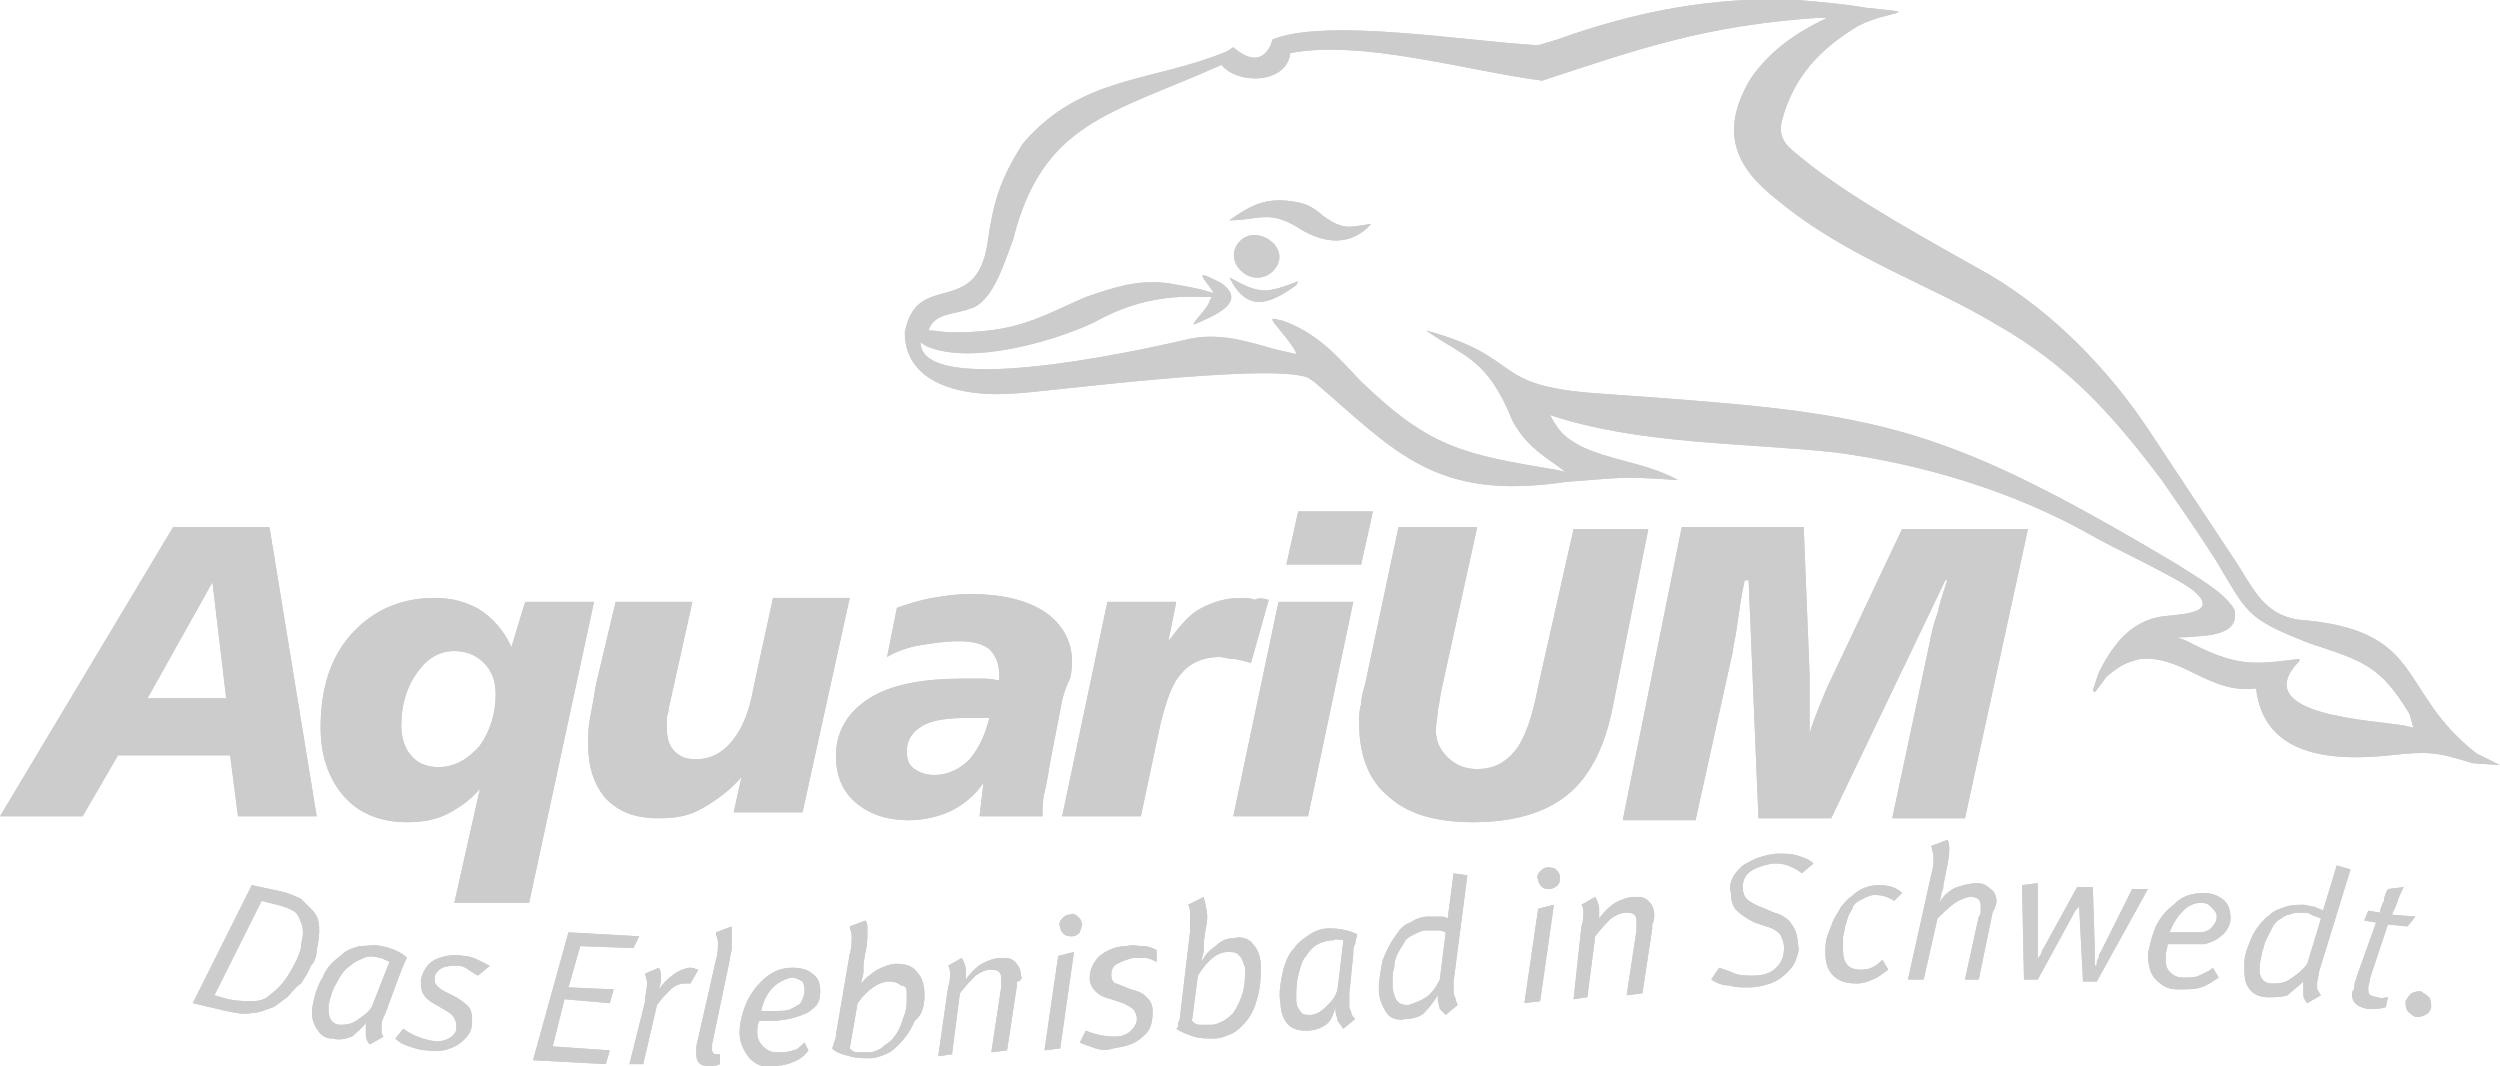 <?xml version="1.0" encoding="utf-8"?>
<!-- Generator: Adobe Illustrator 26.0.1, SVG Export Plug-In . SVG Version: 6.00 Build 0)  -->
<svg version="1.1" id="Ebene_1" xmlns="http://www.w3.org/2000/svg" xmlns:xlink="http://www.w3.org/1999/xlink" x="0px" y="0px"
	 viewBox="0 0 127.1 54.2" style="enable-background:new 0 0 127.1 54.2;" xml:space="preserve">
<style type="text/css">
	.st0{clip-path:url(#SVGID_00000132056312159238559550000001780536082052134843_);fill:#CCCCCC;}
	.st1{clip-path:url(#SVGID_00000096757043663849697910000001006738992115660188_);fill:#CCCCCC;}
</style>
<g>
	<defs>
		<rect id="SVGID_1_" width="127.1" height="54.2"/>
	</defs>
	<clipPath id="SVGID_00000106143841636434332910000009194609479045634718_">
		<use xlink:href="#SVGID_1_"  style="overflow:visible;"/>
	</clipPath>
	<path style="clip-path:url(#SVGID_00000106143841636434332910000009194609479045634718_);fill:#CCCCCC;" d="M67.3,11l0.3,0.2
		c0.8,0.5,1.2,0.3,2,0.2l0.1,0c-1,1.1-2.3,1-3.5,0.3c-1.7-1.1-2.1-0.5-3.7-0.5c1-0.7,1.7-1.1,2.9-1C66.3,10.3,66.6,10.4,67.3,11"/>
	<path style="clip-path:url(#SVGID_00000106143841636434332910000009194609479045634718_);fill:#CCCCCC;" d="M62.5,14.1
		c1.6,0.9,1.9,0.8,3.5,0.2l-0.1,0.2C64.5,15.5,63.4,15.9,62.5,14.1"/>
	<path style="clip-path:url(#SVGID_00000106143841636434332910000009194609479045634718_);fill:#CCCCCC;" d="M64.7,13.8
		c-1.1,1-2.7-0.6-1.6-1.6C64,11.4,65.8,12.7,64.7,13.8"/>
	<path style="clip-path:url(#SVGID_00000106143841636434332910000009194609479045634718_);fill:#CCCCCC;" d="M10.8,29.6l-3.3,5.9h4
		L10.8,29.6z M8.8,26.8h4.9l2.4,14.7h-4l-0.4-3.1H6l-1.8,3.1H0L8.8,26.8z M25.2,35.3c0-0.7-0.2-1.2-0.6-1.6
		c-0.4-0.4-0.9-0.6-1.5-0.6c-0.8,0-1.4,0.4-1.9,1.1c-0.5,0.7-0.8,1.6-0.8,2.7c0,0.6,0.2,1.2,0.5,1.5c0.3,0.4,0.8,0.6,1.4,0.6
		c0.8,0,1.5-0.4,2.1-1.1C24.9,37.2,25.2,36.3,25.2,35.3 M26.7,30.6h3.5l-3.3,15.3h-3.8l1.3-5.8c-0.5,0.6-1.1,1-1.7,1.3
		c-0.6,0.3-1.3,0.4-2,0.4c-1.3,0-2.4-0.4-3.2-1.3c-0.8-0.9-1.2-2.1-1.2-3.5c0-2,0.5-3.6,1.6-4.8c1.1-1.2,2.5-1.8,4.2-1.8
		c0.9,0,1.6,0.2,2.3,0.6c0.6,0.4,1.2,1,1.6,1.9L26.7,30.6z M31.3,30.6h3.9L34,36c0,0.2-0.1,0.4-0.1,0.5c0,0.2,0,0.4,0,0.5
		c0,0.5,0.1,0.9,0.4,1.2c0.3,0.3,0.6,0.4,1.1,0.4c0.7,0,1.3-0.3,1.8-0.9c0.5-0.6,0.9-1.5,1.1-2.7l1-4.6h3.9l-2.4,10.9h-3.5l0.4-1.8
		c-0.6,0.7-1.3,1.2-2,1.6c-0.7,0.4-1.4,0.5-2.2,0.5c-1.2,0-2-0.3-2.7-1c-0.6-0.7-0.9-1.6-0.9-2.8c0-0.4,0-0.8,0.1-1.3
		c0.1-0.5,0.2-1.1,0.3-1.7L31.3,30.6z M50.3,36.5c-0.1,0-0.3,0-0.4,0c-0.2,0-0.4,0-0.7,0c-1,0-1.8,0.1-2.3,0.4
		c-0.5,0.3-0.8,0.7-0.8,1.3c0,0.4,0.1,0.7,0.4,0.9c0.3,0.2,0.6,0.3,1,0.3c0.7,0,1.3-0.3,1.8-0.8C49.8,38,50.1,37.3,50.3,36.5
		 M54,35.6l-0.6,3.1c-0.1,0.6-0.2,1.2-0.3,1.6c-0.1,0.4-0.1,0.8-0.1,1.2h-3.2l0.2-1.7c-0.4,0.6-1,1.1-1.6,1.4s-1.4,0.5-2.2,0.5
		c-1.1,0-2-0.3-2.7-0.9c-0.7-0.6-1-1.4-1-2.4c0-1.2,0.6-2.2,1.7-2.9c1.1-0.7,2.7-1,4.8-1c0.2,0,0.5,0,0.8,0c0.3,0,0.6,0,1,0.1
		c0,0,0-0.1,0-0.1c0-0.1,0-0.1,0-0.2c0-0.6-0.2-1-0.5-1.3c-0.4-0.3-0.9-0.4-1.6-0.4c-0.6,0-1.3,0.1-1.9,0.2
		c-0.6,0.1-1.2,0.3-1.7,0.6l0.5-2.5c0.6-0.2,1.2-0.4,1.8-0.5c0.6-0.1,1.2-0.2,1.9-0.2c1.6,0,2.9,0.3,3.8,0.9
		c0.9,0.6,1.4,1.5,1.4,2.5c0,0.2,0,0.5-0.1,0.9C54.2,34.9,54.1,35.2,54,35.6 M64.5,30.5l-0.9,3.2c-0.4-0.1-0.7-0.2-0.9-0.2
		c-0.3,0-0.5-0.1-0.7-0.1c-0.8,0-1.5,0.3-1.9,0.8c-0.5,0.5-0.8,1.4-1.1,2.6l-1,4.7H54l2.3-10.9h3.5l-0.4,2c0.6-0.8,1.1-1.4,1.7-1.7
		c0.6-0.3,1.2-0.5,2-0.5c0.2,0,0.5,0,0.7,0.1C63.9,30.4,64.2,30.4,64.5,30.5 M65,30.6h3.8l-2.3,10.9h-3.8L65,30.6z M66,26h3.8
		l-0.6,2.7h-3.8L66,26z M71.1,26.8h4L73.3,35c-0.1,0.4-0.1,0.7-0.2,1.1c0,0.3-0.1,0.7-0.1,1c0,0.6,0.2,1,0.6,1.4
		c0.4,0.4,0.9,0.6,1.5,0.6c0.8,0,1.4-0.3,1.9-0.9c0.5-0.6,0.9-1.7,1.2-3.3l1.8-8h3.8L82,35.9c-0.4,2.1-1.2,3.6-2.3,4.5
		c-1.1,0.9-2.7,1.4-4.8,1.4c-1.9,0-3.3-0.4-4.3-1.3c-1-0.8-1.5-2.1-1.5-3.7c0-0.4,0-0.7,0.1-1c0-0.3,0.1-0.7,0.2-1L71.1,26.8z
		 M85.5,26.8h6.2l0.3,7.5c0,0.2,0,0.3,0,0.5c0,0.2,0,0.4,0,0.7c0,0.2,0,0.5,0,0.8c0,0.3,0,0.6,0,1c0.1-0.4,0.3-0.9,0.5-1.4
		c0.2-0.5,0.4-1,0.7-1.6l3.5-7.4h6.4l-3.2,14.7h-3.7l1.9-8.9c0.1-0.5,0.2-1,0.4-1.5c0.1-0.5,0.3-1.1,0.5-1.7h-0.1l-5.8,12.1h-3.7
		l-0.5-12.1h-0.2c-0.2,0.9-0.3,1.7-0.4,2.4s-0.2,1-0.2,1.2l-1.9,8.6h-3.7L85.5,26.8z"/>
	<path style="clip-path:url(#SVGID_00000106143841636434332910000009194609479045634718_);fill:#CCCCCC;" d="M122.7,37l-0.4-0.1
		c-1.6-0.3-8.1-0.5-5.4-3.3l0-0.1l0,0l0,0c-2.4,0.3-3.2,0.4-5.7-0.9l-0.5-0.2l0.4,0c0.9-0.1,2.8,0,2.5-1.4c-0.5-0.9-2-1.7-2.9-2.3
		C98.1,21.2,95.3,21,81.2,20c-5.6-0.4-3.6-1.8-8.7-3.2l0,0c2,1.4,3.1,1.4,4.4,4.6c0.6,1.1,1.3,1.6,2.3,2.3l0.4,0.3l-0.4-0.1
		c-4.8-0.8-6.5-1.1-10.1-4.6c-1.2-1.3-2.2-2.4-3.9-3l-0.5-0.1l0,0.1c0.1,0.2,1.2,1.4,1.2,1.7L65,17.8c-1.2-0.3-2.7-0.9-4.4-0.6
		c-6,1.4-13.8,2.6-13.8,0.2l0.3,0.2c2.3,1,6.6-0.3,8.5-1.2c1.8-1,3.5-1.4,5.5-1.3l0.5,0l-0.1,0.2c-0.1,0.4-0.9,1.1-0.8,1.2
		c0.9-0.4,2.8-1.1,1.4-2.1c-1.7-0.9-0.7-0.1-0.4,0.5L61,14.7c-0.5-0.1-1-0.2-1.6-0.3c-1.6-0.2-2.7,0.2-4.2,0.7
		c-2.5,1.1-3.5,1.8-6.8,1.8c-0.4,0-0.8-0.1-1.2-0.1c0.3-0.9,1.3-0.8,2.1-1.1c1.2-0.3,1.8-2.5,2.2-3.5c1.5-6,5-6.4,10.6-8.9
		c0.8,1,3.3,1,3.5-0.6c3.6-0.7,9,0.9,12.8,1.4c4.9-1.6,8.2-2.8,14.1-3.2l0.4,0l-0.4,0.2C91.1,1.8,89.9,2.7,89,4
		c-1.6,2.7-0.8,4.5,1.4,6.2c3.5,2.9,7.8,4.3,11.1,6.3c3.7,2.1,5.9,4.6,8.4,7.9c0.9,1.3,1.8,2.6,2.7,4c1.7,2.8,1.5,3,4.8,4.3
		c2.7,0.9,3.6,1.1,5.1,3.6L122.7,37z M127.1,38.9l-1.2-0.6c-4.1-3.2-2.5-6.3-9.1-6.8c-1.7-0.3-2.2-1.5-3.1-2.9l-4.5-6.8
		c-2-3-4.8-5.9-8-7.8c-3-1.7-6.9-3.8-9.4-5.8c-0.7-0.6-1.5-1-1.2-2.1c0.6-2.2,1.9-3.6,3.9-4.8c1.6-0.8,3.4-0.6,0.4-0.9
		c-1.1-0.2-2.4-0.3-3.5-0.4C87.1-0.2,83.1,0.6,79.2,2l-1,0.3C74.5,2.1,67.5,0.9,64.7,2c0,0-0.4,1.8-2,0.4l-0.3,0.2
		C58.6,4.2,55,3.8,52,7.3c-1.2,1.9-1.5,3-1.8,5.1c-0.6,3.8-3.6,1.3-4.2,4.5c0,2.8,3.3,3.3,5.6,3.1c1,0,12.9-1.6,14.9-0.8l0.3,0.2
		c4.1,3.5,6.1,6.1,12.8,5.1c2.8-0.2,2.7-0.3,5.6-0.1l0.1,0l-0.4-0.2c-1.5-0.7-3-0.8-4.5-1.5c-0.9-0.5-1.1-0.7-1.6-1.6
		c4.5,1.5,9.8,1.4,14.5,1.9c4.5,0.6,9.1,2,13,4.2c1,0.6,4.7,2.3,5.3,2.9c1.1,1-0.4,1.1-1.3,1.2c-1.8,0.1-2.8,1.3-3.6,2.9l-0.1,0.3
		l-0.1,0.3l-0.1,0.3l0.1,0.1l0.3-0.4l0.3-0.4c0.6-0.5,0.9-0.7,1.7-0.9c2.2-0.2,3.5,1.8,5.9,1.5c0.4,3.5,3.9,3.7,6.8,3.4
		c1.9-0.2,2.3-0.2,4.2,0.4L127.1,38.9z"/>
	<path style="clip-path:url(#SVGID_00000106143841636434332910000009194609479045634718_);fill:#CCCCCC;" d="M16.1,48.3
		c0.2-0.9,0.2-1.6-0.2-2c-0.2-0.2-0.4-0.4-0.6-0.6c-0.2-0.1-0.6-0.3-1.1-0.4L12.8,45l-3,6l1.7,0.4c0.5,0.1,0.9,0.2,1.3,0.1
		c0.4,0,0.8-0.2,1.1-0.3c0.2-0.1,0.4-0.3,0.7-0.5c0.2-0.2,0.4-0.5,0.7-0.7c0.2-0.3,0.4-0.6,0.5-0.9C16,48.9,16.1,48.6,16.1,48.3
		 M15.3,48.2c-0.1,0.4-0.3,0.8-0.6,1.3c-0.3,0.5-0.6,0.8-1,1.1c-0.2,0.2-0.5,0.3-0.9,0.3c-0.3,0-0.7,0-1.2-0.1l-0.7-0.2l2.4-4.8
		l0.8,0.2c0.4,0.1,0.6,0.2,0.8,0.3c0.2,0.1,0.3,0.3,0.4,0.6c0.1,0.2,0.1,0.4,0.1,0.6C15.4,47.7,15.3,47.9,15.3,48.2 M18.6,52
		C18.6,52.1,18.6,52.1,18.6,52c0,0.1,0,0.2,0,0.2c0,0.2,0,0.3,0,0.5c0,0.1,0.1,0.3,0.2,0.4l0.7-0.4c-0.1-0.1-0.1-0.2-0.1-0.3
		c0-0.1,0-0.2,0-0.3c0-0.2,0.1-0.4,0.2-0.6l0.7-1.9c0.1-0.2,0.1-0.3,0.2-0.5c0.1-0.2,0.1-0.3,0.2-0.4c-0.3-0.3-0.8-0.5-1.3-0.6
		c-0.4-0.1-0.7,0-1.1,0c-0.4,0.1-0.7,0.2-1,0.5c-0.4,0.3-0.7,0.6-0.9,1.1c-0.3,0.5-0.4,0.9-0.5,1.4c-0.1,0.5,0,0.9,0.2,1.2
		c0.2,0.3,0.4,0.5,0.8,0.5c0.4,0.1,0.7,0,1-0.1C18.1,52.5,18.4,52.3,18.6,52 M19.8,48.9l-0.9,2.3c-0.2,0.3-0.5,0.5-0.8,0.7
		c-0.3,0.2-0.6,0.2-0.8,0.2c-0.2,0-0.4-0.1-0.5-0.3c-0.1-0.2-0.1-0.4-0.1-0.7c0.1-0.4,0.2-0.8,0.4-1.1c0.2-0.4,0.4-0.7,0.7-0.9
		c0.2-0.2,0.5-0.3,0.7-0.4c0.2-0.1,0.5-0.1,0.8,0C19.4,48.7,19.6,48.8,19.8,48.9 M24.9,49.1c-0.2-0.1-0.4-0.2-0.6-0.3
		c-0.2-0.1-0.5-0.2-0.7-0.2c-0.6-0.1-1.1,0-1.5,0.2c-0.4,0.2-0.6,0.6-0.7,1c0,0.3,0,0.5,0.1,0.7c0.1,0.2,0.3,0.4,0.7,0.6l0.5,0.3
		c0.2,0.1,0.4,0.3,0.4,0.4c0.1,0.1,0.1,0.3,0.1,0.5c0,0.2-0.2,0.4-0.4,0.5c-0.2,0.1-0.5,0.2-0.9,0.1c-0.5-0.1-1-0.3-1.4-0.6
		l-0.4,0.5c0.2,0.2,0.4,0.3,0.7,0.4c0.3,0.1,0.6,0.2,0.9,0.2c0.6,0.1,1.1,0,1.6-0.3c0.4-0.3,0.7-0.6,0.7-1.1c0-0.3,0-0.5-0.1-0.7
		c-0.1-0.2-0.4-0.4-0.7-0.6l-0.6-0.3c-0.2-0.1-0.3-0.2-0.4-0.3c-0.1-0.1-0.1-0.2-0.1-0.4c0-0.2,0.2-0.4,0.4-0.5
		c0.2-0.1,0.5-0.1,0.8-0.1c0.2,0,0.4,0.1,0.5,0.2c0.2,0.1,0.3,0.2,0.5,0.3L24.9,49.1z M27.1,53.9l3.7,0.2l0.2-0.7l-2.9-0.2l0.6-2.4
		L31,51l0.2-0.7l-2.3-0.1l0.6-2.1l2.7,0.1l0.3-0.6l-3.6-0.2L27.1,53.9z M35.5,49.3c-0.1,0-0.2-0.1-0.4-0.1c-0.2,0-0.5,0.1-0.8,0.3
		c-0.3,0.2-0.6,0.5-0.8,0.8c0.1-0.3,0.1-0.5,0.1-0.6c0-0.2,0-0.3-0.1-0.5l-0.7,0.3c0,0.1,0.1,0.3,0.1,0.5c0,0.2-0.1,0.5-0.1,0.9
		L32,54.1l0.7,0l0.7-3c0.2-0.3,0.5-0.6,0.7-0.8c0.2-0.2,0.5-0.3,0.7-0.3c0.1,0,0.2,0,0.3,0L35.5,49.3z M37.2,47.1l-0.8,0.3
		c0,0.2,0.1,0.3,0.1,0.5c0,0.3,0,0.6-0.1,0.9l-1,4.4c0,0.2,0,0.3,0,0.4c0,0.4,0.2,0.6,0.6,0.6c0.2,0,0.4,0,0.6-0.1l0-0.5
		c0,0-0.1,0-0.2,0c-0.1,0-0.2-0.1-0.2-0.2c0-0.1,0-0.2,0-0.3l0.9-4.3c0-0.2,0.1-0.4,0.1-0.6c0-0.2,0-0.4,0-0.6
		C37.2,47.4,37.2,47.2,37.2,47.1 M41.7,50.4c0-0.4-0.1-0.7-0.4-0.9c-0.2-0.2-0.6-0.3-1-0.3c-0.6,0-1.1,0.2-1.6,0.7
		c-0.3,0.3-0.6,0.7-0.8,1.2c-0.2,0.5-0.3,1-0.3,1.4c0,0.5,0.2,0.9,0.5,1.3c0.3,0.3,0.7,0.5,1.1,0.4c0.5,0,0.9-0.1,1.1-0.2
		c0.3-0.1,0.6-0.3,0.8-0.6L40.9,53c-0.2,0.2-0.4,0.4-0.6,0.4c-0.2,0.1-0.5,0.1-0.8,0.1c-0.3,0-0.5-0.1-0.7-0.3
		c-0.2-0.2-0.3-0.4-0.3-0.7c0-0.2,0-0.4,0.1-0.6c0.1,0,0.2,0,0.3,0c0.1,0,0.2,0,0.3,0c0.5,0,1-0.1,1.3-0.2c0.3-0.1,0.6-0.2,0.8-0.4
		C41.6,51.1,41.7,50.8,41.7,50.4 M40.9,50.4c0,0.2-0.1,0.4-0.2,0.6c-0.1,0.1-0.3,0.2-0.5,0.3c-0.2,0.1-0.5,0.1-1,0.1
		c-0.1,0-0.2,0-0.3,0c-0.1,0-0.2,0-0.2,0c0.1-0.5,0.3-0.9,0.6-1.2c0.3-0.3,0.6-0.4,0.9-0.5c0.3,0,0.4,0.1,0.6,0.2
		C40.9,50.1,40.9,50.2,40.9,50.4 M47,50.6c0-0.5-0.1-0.9-0.4-1.2c-0.2-0.3-0.6-0.4-1-0.4c-0.3,0-0.6,0.1-1,0.3
		c-0.3,0.2-0.6,0.4-0.8,0.7l0-0.2c0.1-0.2,0.1-0.4,0.1-0.5c0-0.1,0-0.2,0-0.3l0.1-0.6c0.1-0.4,0.1-0.8,0.1-1.1c0-0.2,0-0.4-0.1-0.5
		l-0.8,0.3c0,0.1,0.1,0.3,0.1,0.5c0,0.3,0,0.6-0.1,0.9l-0.7,4.1c0,0.1,0,0.2-0.1,0.4c0,0.1-0.1,0.3-0.1,0.3c0.2,0.2,0.5,0.3,0.9,0.4
		c0.3,0.1,0.7,0.1,1,0.1c0.3,0,0.6-0.1,0.8-0.2c0.3-0.1,0.5-0.3,0.7-0.5c0.3-0.3,0.6-0.7,0.8-1.2C46.9,51.6,47,51.1,47,50.6
		 M46.1,50.6c0,0.4,0,0.8-0.2,1.2c-0.1,0.4-0.3,0.8-0.6,1.1c-0.1,0.1-0.3,0.2-0.5,0.4c-0.2,0.1-0.4,0.2-0.6,0.2c-0.2,0-0.4,0-0.6,0
		c-0.2,0-0.3-0.1-0.4-0.2l0.4-2.3c0.5-0.7,1.1-1.1,1.6-1.1c0.3,0,0.5,0.1,0.6,0.2C46.1,50.1,46.1,50.3,46.1,50.6 M51.9,49.6
		c0-0.3-0.1-0.5-0.3-0.7c-0.2-0.2-0.4-0.2-0.7-0.2c-0.3,0-0.6,0.1-1,0.3c-0.3,0.2-0.6,0.5-0.8,0.8c0-0.2,0-0.3,0-0.5
		c0-0.2-0.1-0.4-0.2-0.6l-0.7,0.4c0.1,0.1,0.1,0.3,0.1,0.4c0,0.2,0,0.4-0.1,0.7l-0.5,3.5l0.7-0.1l0.4-3.1c0.3-0.4,0.6-0.7,0.8-0.9
		c0.3-0.2,0.5-0.3,0.8-0.3c0.3,0,0.5,0.1,0.5,0.4c0,0.1,0,0.3,0,0.5l-0.5,3.3l0.8-0.1l0.5-3.3c0,0,0-0.1,0-0.2
		C51.9,49.9,52,49.7,51.9,49.6 M55,47c0-0.2-0.1-0.3-0.2-0.4c-0.1-0.1-0.3-0.2-0.4-0.1c-0.2,0-0.3,0.1-0.4,0.2
		c-0.1,0.1-0.2,0.3-0.1,0.4c0,0.2,0.1,0.3,0.2,0.4c0.1,0.1,0.3,0.1,0.4,0.1c0.2,0,0.3-0.1,0.4-0.2C54.9,47.3,55,47.2,55,47
		 M54.6,48.4l-0.8,0.2l-0.7,4.8l0.8-0.1L54.6,48.4z M58.8,48.3c-0.2-0.1-0.4-0.2-0.7-0.2c-0.3,0-0.5-0.1-0.8,0c-0.6,0-1,0.2-1.4,0.5
		c-0.3,0.3-0.5,0.7-0.5,1.1c0,0.3,0.1,0.5,0.3,0.7c0.2,0.2,0.4,0.3,0.8,0.4l0.6,0.2c0.2,0.1,0.4,0.2,0.5,0.3
		c0.1,0.1,0.2,0.3,0.2,0.5c0,0.2-0.1,0.4-0.3,0.6c-0.2,0.2-0.5,0.3-0.8,0.3c-0.5,0-1-0.1-1.5-0.3l-0.3,0.6c0.2,0.1,0.5,0.2,0.8,0.3
		s0.6,0.1,0.9,0c0.6-0.1,1.1-0.2,1.5-0.6c0.4-0.3,0.5-0.7,0.5-1.3c0-0.3-0.1-0.5-0.3-0.7c-0.2-0.2-0.4-0.3-0.8-0.4L57,50.1
		c-0.2-0.1-0.4-0.1-0.4-0.2c-0.1-0.1-0.1-0.2-0.1-0.4c0-0.2,0.1-0.4,0.3-0.5c0.2-0.1,0.4-0.2,0.8-0.3c0.2,0,0.4,0,0.6,0
		c0.2,0,0.4,0.1,0.6,0.2L58.8,48.3z M64.1,49.1c0-0.5-0.2-0.9-0.4-1.1c-0.2-0.3-0.6-0.4-1-0.3c-0.3,0-0.6,0.1-0.9,0.4
		c-0.3,0.2-0.6,0.5-0.7,0.8l0-0.2c0.1-0.2,0.1-0.4,0.1-0.5s0-0.2,0-0.3l0.1-0.7c0.1-0.4,0.1-0.8,0-1.1c0-0.2-0.1-0.4-0.1-0.5
		l-0.8,0.4c0.1,0.1,0.1,0.3,0.1,0.5c0,0.3,0,0.6,0,0.9l-0.5,4.2c0,0.1,0,0.2-0.1,0.4c0,0.1,0,0.3-0.1,0.3c0.3,0.2,0.6,0.3,0.9,0.4
		c0.3,0.1,0.7,0.1,1,0.1c0.3,0,0.6-0.1,0.8-0.2c0.3-0.1,0.5-0.3,0.7-0.5c0.3-0.3,0.6-0.8,0.7-1.3C64.1,50.2,64.1,49.6,64.1,49.1
		 M63.3,49.2c0,0.4,0,0.8-0.1,1.2c-0.1,0.4-0.3,0.8-0.5,1.1c-0.1,0.1-0.3,0.3-0.5,0.4c-0.2,0.1-0.4,0.2-0.6,0.2c-0.2,0-0.4,0-0.6,0
		c-0.2,0-0.3-0.1-0.4-0.2l0.3-2.3c0.5-0.8,1-1.2,1.5-1.2c0.3,0,0.5,0,0.6,0.2C63.1,48.6,63.2,48.9,63.3,49.2 M67.9,51.2
		C67.9,51.2,67.9,51.2,67.9,51.2c0,0.1,0,0.2,0,0.2c0,0.2,0.1,0.3,0.1,0.5c0.1,0.1,0.2,0.3,0.3,0.4l0.6-0.5
		c-0.1-0.1-0.2-0.2-0.2-0.3c0-0.1-0.1-0.2-0.1-0.3c0-0.2,0-0.4,0-0.7l0.2-2c0-0.2,0-0.4,0.1-0.5c0-0.2,0.1-0.4,0.1-0.5
		c-0.4-0.2-0.9-0.3-1.4-0.3c-0.4,0-0.7,0.1-1,0.3c-0.3,0.2-0.6,0.4-0.8,0.7c-0.3,0.3-0.5,0.8-0.6,1.3c-0.1,0.5-0.2,1-0.1,1.5
		c0,0.5,0.2,0.9,0.4,1.1c0.2,0.2,0.5,0.3,0.9,0.3c0.4,0,0.7-0.1,1-0.3S67.8,51.5,67.9,51.2 M68.3,47.8L68,50.3
		c-0.1,0.4-0.3,0.6-0.6,0.9c-0.2,0.2-0.5,0.4-0.8,0.4c-0.2,0-0.4,0-0.5-0.2c-0.1-0.1-0.2-0.3-0.2-0.6c0-0.4,0-0.8,0.1-1.2
		c0.1-0.4,0.2-0.8,0.4-1c0.2-0.3,0.4-0.5,0.6-0.6c0.2-0.1,0.5-0.2,0.8-0.2C67.9,47.7,68.1,47.8,68.3,47.8 M73.1,50.6
		C73.1,50.6,73.1,50.7,73.1,50.6c0,0.1,0,0.2,0,0.2c0,0.2,0.1,0.4,0.1,0.5c0.1,0.1,0.2,0.2,0.3,0.3l0.6-0.5C74.1,51,74,50.9,74,50.8
		c0-0.1-0.1-0.2-0.1-0.3c0-0.2,0-0.4,0-0.6l0.7-5.4l-0.7-0.1l-0.3,2.3c-0.1-0.1-0.3-0.1-0.4-0.1c-0.2,0-0.4,0-0.6,0
		c-0.3,0-0.6,0.1-0.9,0.3c-0.3,0.1-0.5,0.3-0.7,0.6c-0.3,0.4-0.5,0.8-0.7,1.3c-0.1,0.5-0.2,1-0.2,1.5c0,0.5,0.2,0.9,0.4,1.2
		c0.2,0.3,0.6,0.4,1,0.3c0.3,0,0.7-0.1,0.9-0.3C72.7,51.2,72.9,50.9,73.1,50.6 M73.5,47.4l-0.3,2.4c-0.2,0.4-0.4,0.7-0.7,0.9
		c-0.3,0.2-0.6,0.3-0.9,0.4c-0.5,0-0.7-0.2-0.8-0.9c0-0.2,0-0.4,0-0.6c0-0.2,0.1-0.4,0.1-0.6c0-0.2,0.1-0.4,0.2-0.6
		c0.1-0.2,0.2-0.3,0.3-0.5c0.1-0.2,0.3-0.3,0.5-0.4c0.2-0.1,0.4-0.2,0.6-0.2c0.2,0,0.4,0,0.5,0C73.2,47.3,73.3,47.3,73.5,47.4
		 M79.3,44.6c0-0.2-0.1-0.3-0.2-0.4c-0.1-0.1-0.3-0.1-0.4-0.1c-0.2,0-0.3,0.1-0.4,0.2c-0.1,0.1-0.2,0.3-0.1,0.4
		c0,0.2,0.1,0.3,0.2,0.4c0.1,0.1,0.3,0.1,0.4,0.1s0.3-0.1,0.4-0.2C79.3,44.9,79.3,44.8,79.3,44.6 M79,46l-0.8,0.2L77.5,51l0.8-0.1
		L79,46z M84.1,46.5c0-0.3-0.1-0.5-0.3-0.7c-0.2-0.2-0.4-0.2-0.7-0.2c-0.3,0-0.6,0.1-1,0.3c-0.3,0.2-0.6,0.5-0.8,0.8
		c0-0.2,0-0.3,0-0.5c0-0.2-0.1-0.4-0.2-0.6l-0.7,0.4c0.1,0.1,0.1,0.3,0.1,0.4c0,0.2,0,0.4-0.1,0.7L80,50.8l0.7-0.1l0.4-3.1
		c0.3-0.4,0.6-0.7,0.8-0.9c0.3-0.2,0.5-0.3,0.8-0.3c0.3,0,0.5,0.1,0.5,0.4c0,0.1,0,0.3,0,0.5l-0.5,3.3l0.8-0.1l0.5-3.3
		c0,0,0-0.1,0-0.2C84.1,46.8,84.1,46.7,84.1,46.5 M92.2,43.9c-0.2-0.2-0.5-0.3-0.8-0.4c-0.3-0.1-0.6-0.1-1-0.1c-0.3,0-0.7,0.1-1,0.2
		c-0.3,0.1-0.6,0.3-0.8,0.4c-0.2,0.2-0.4,0.4-0.5,0.6c-0.1,0.2-0.2,0.5-0.1,0.8c0,0.4,0.1,0.7,0.3,0.9c0.2,0.2,0.5,0.4,0.9,0.6
		l0.6,0.2c0.4,0.1,0.6,0.3,0.7,0.4c0.1,0.2,0.2,0.4,0.2,0.7c0,0.4-0.1,0.7-0.4,1s-0.7,0.4-1.2,0.4c-0.3,0-0.6,0-0.9-0.1
		c-0.2-0.1-0.5-0.2-0.8-0.3l-0.4,0.6c0.3,0.2,0.6,0.3,0.9,0.3c0.3,0.1,0.6,0.1,1,0.1c0.4,0,0.8-0.1,1.1-0.2c0.3-0.1,0.6-0.3,0.8-0.5
		c0.2-0.2,0.4-0.4,0.5-0.7c0.1-0.3,0.2-0.5,0.1-0.8c0-0.4-0.1-0.7-0.3-1c-0.2-0.3-0.5-0.5-0.9-0.6l-0.7-0.3
		c-0.3-0.1-0.6-0.3-0.7-0.4c-0.1-0.1-0.2-0.3-0.2-0.6c0-0.3,0.1-0.6,0.4-0.8c0.3-0.2,0.6-0.3,1.1-0.4c0.3,0,0.5,0,0.8,0.1
		c0.2,0.1,0.5,0.2,0.7,0.4L92.2,43.9z M96.7,45.4C96.4,45.1,96,45,95.5,45c-0.5,0-1,0.2-1.4,0.6c-0.2,0.1-0.3,0.3-0.5,0.5
		c-0.1,0.2-0.3,0.5-0.4,0.7c-0.1,0.3-0.2,0.5-0.3,0.8c-0.1,0.3-0.1,0.6-0.1,0.8c0,0.5,0.1,0.9,0.4,1.2c0.3,0.3,0.7,0.4,1.2,0.4
		c0.3,0,0.6-0.1,0.8-0.2c0.3-0.1,0.5-0.3,0.8-0.5l-0.3-0.5c-0.4,0.4-0.7,0.5-1.1,0.5c-0.6,0-0.9-0.3-0.9-1c0-0.2,0-0.4,0-0.6
		c0-0.2,0.1-0.4,0.1-0.6c0.1-0.2,0.1-0.4,0.2-0.6c0.1-0.2,0.2-0.3,0.2-0.4c0.1-0.2,0.3-0.3,0.5-0.4s0.4-0.2,0.6-0.2
		c0.4,0,0.7,0.1,1,0.3L96.7,45.4z M101.5,45.8c0-0.2-0.1-0.5-0.3-0.6c-0.2-0.2-0.4-0.3-0.7-0.3c-0.3,0-0.7,0.1-1,0.2
		s-0.7,0.4-0.9,0.8c0-0.1,0.1-0.3,0.1-0.5c0.1-0.2,0.1-0.3,0.1-0.4l0.1-0.5c0.1-0.5,0.2-0.9,0.2-1.3c0-0.2,0-0.4-0.1-0.5l-0.8,0.3
		c0,0.2,0.1,0.4,0.1,0.5c0,0.3,0,0.6-0.1,0.9L97,49.8h0.8l0.7-3.1c0.3-0.3,0.6-0.6,0.9-0.8c0.3-0.2,0.6-0.3,0.8-0.3
		c0.4,0,0.5,0.2,0.5,0.5c0,0,0,0.1,0,0.2c0,0.1,0,0.2-0.1,0.3l-0.7,3.2h0.7l0.7-3.4C101.4,46.2,101.5,46,101.5,45.8 M105.7,46
		l0.2,3.9l0.7,0l2.6-4.7l-0.8,0l-1.6,3.2c0,0-0.1,0.1-0.1,0.3c-0.1,0.1-0.1,0.2-0.1,0.3c0,0.1-0.1,0.1-0.1,0.1l0,0l0-0.1
		c0-0.2,0-0.3,0-0.4c0-0.1,0-0.2,0-0.3l-0.1-3.2l-0.8,0l-1.7,3.1c-0.1,0.1-0.1,0.3-0.2,0.4c-0.1,0.1-0.1,0.2-0.1,0.3l0,0
		c0-0.2,0-0.5,0-0.8l0-3.2l-0.8,0.1l0.1,4.8l0.7,0l1.8-3.3c0-0.1,0.1-0.1,0.1-0.2C105.7,46.1,105.7,46.1,105.7,46L105.7,46z
		 M113.4,46.7c0-0.4-0.1-0.7-0.3-0.9c-0.2-0.2-0.6-0.4-1-0.4c-0.6,0-1.1,0.1-1.6,0.6c-0.4,0.3-0.7,0.7-0.9,1.1
		c-0.2,0.5-0.3,0.9-0.4,1.4c0,0.5,0.1,1,0.4,1.3c0.3,0.3,0.6,0.5,1.1,0.5c0.5,0,0.9,0,1.2-0.1c0.3-0.1,0.6-0.3,0.9-0.5l-0.3-0.5
		c-0.2,0.2-0.5,0.3-0.7,0.4s-0.5,0.1-0.8,0.1c-0.3,0-0.5-0.1-0.7-0.3c-0.2-0.2-0.2-0.5-0.2-0.8c0-0.2,0.1-0.4,0.1-0.6
		c0.1,0,0.2,0,0.3,0c0.1,0,0.2,0,0.3,0c0.5,0,1,0,1.3,0c0.3-0.1,0.6-0.2,0.8-0.4C113.2,47.4,113.4,47,113.4,46.7 M112.7,46.6
		c0,0.2-0.1,0.4-0.3,0.6c-0.1,0.1-0.3,0.2-0.6,0.2c-0.2,0-0.6,0-1,0c-0.1,0-0.2,0-0.3,0c-0.1,0-0.2,0-0.2,0c0.2-0.5,0.4-0.8,0.7-1.1
		c0.3-0.3,0.6-0.4,0.9-0.4c0.3,0,0.4,0.1,0.5,0.2C112.6,46.3,112.7,46.4,112.7,46.6 M117.1,49.9C117.1,49.9,117,49.9,117.1,49.9
		c0,0.1,0,0.2,0,0.2c0,0.2,0,0.4,0,0.5c0,0.1,0.1,0.3,0.2,0.4l0.7-0.4c-0.1-0.1-0.1-0.2-0.2-0.3c0-0.1,0-0.2,0-0.3
		c0-0.2,0.1-0.4,0.1-0.6l1.6-5.2l-0.7-0.2l-0.7,2.3c-0.1-0.1-0.3-0.1-0.4-0.2c-0.2,0-0.4-0.1-0.6-0.1c-0.3,0-0.6,0-0.9,0.1
		c-0.3,0.1-0.6,0.2-0.8,0.4c-0.4,0.3-0.7,0.7-0.9,1.1c-0.2,0.5-0.4,0.9-0.4,1.4c0,0.5,0,0.9,0.2,1.2c0.2,0.3,0.5,0.5,1,0.5
		c0.3,0,0.7,0,1-0.1C116.5,50.4,116.8,50.2,117.1,49.9 M118,46.7l-0.7,2.3c-0.3,0.4-0.6,0.6-0.9,0.8c-0.3,0.2-0.6,0.2-0.9,0.2
		c-0.5,0-0.7-0.4-0.6-1c0-0.2,0.1-0.4,0.1-0.6c0.1-0.2,0.1-0.4,0.2-0.6c0.1-0.2,0.2-0.4,0.3-0.6c0.1-0.2,0.2-0.3,0.3-0.4
		c0.2-0.1,0.4-0.3,0.6-0.3c0.2-0.1,0.4-0.1,0.6-0.1c0.2,0,0.4,0,0.5,0.1C117.7,46.6,117.8,46.6,118,46.7 M122.8,46.6l-1.2-0.1
		c0.1-0.2,0.2-0.4,0.3-0.7c0.1-0.3,0.2-0.5,0.3-0.7l-0.8,0.1c-0.1,0.2-0.2,0.4-0.2,0.6c-0.1,0.2-0.2,0.4-0.2,0.6l-0.6-0.1l-0.2,0.5
		l0.6,0.1l-1,2.8c0,0.1-0.1,0.2-0.1,0.4c0,0.1,0,0.2-0.1,0.3c-0.1,0.5,0.2,0.8,0.8,0.9c0.3,0,0.6,0,0.9-0.1l0.1-0.5
		c-0.2,0-0.3,0.1-0.5,0c-0.2,0-0.3-0.1-0.4-0.1c-0.1-0.1-0.1-0.2-0.1-0.4c0-0.1,0.1-0.3,0.1-0.5l0.9-2.7l1,0.1L122.8,46.6z
		 M123.6,51.2c0-0.2,0-0.3-0.1-0.5c-0.1-0.1-0.3-0.2-0.4-0.3c-0.2,0-0.3,0-0.5,0.1c-0.1,0.1-0.2,0.2-0.3,0.4c0,0.2,0,0.3,0.1,0.5
		c0.1,0.1,0.2,0.2,0.4,0.3c0.2,0,0.3,0,0.5-0.1C123.5,51.5,123.6,51.3,123.6,51.2"/>
</g>
<g>
	<defs>
		<rect id="SVGID_00000170981197745559108500000001299688664291299986_" width="127.1" height="54.2"/>
	</defs>
	<clipPath id="SVGID_00000140721941278364217910000006967452941532696755_">
		<use xlink:href="#SVGID_00000170981197745559108500000001299688664291299986_"  style="overflow:visible;"/>
	</clipPath>
	<path style="clip-path:url(#SVGID_00000140721941278364217910000006967452941532696755_);fill:#CCCCCC;" d="M67.3,11l0.3,0.2
		c0.8,0.5,1.2,0.3,2,0.2l0.1,0c-1,1.1-2.3,1-3.5,0.3c-1.7-1.1-2.1-0.5-3.7-0.5c1-0.7,1.7-1.1,2.9-1C66.3,10.3,66.6,10.4,67.3,11"/>
	<path style="clip-path:url(#SVGID_00000140721941278364217910000006967452941532696755_);fill:#CCCCCC;" d="M62.5,14.1
		c1.6,0.9,1.9,0.8,3.5,0.2l-0.1,0.2C64.5,15.5,63.4,15.9,62.5,14.1"/>
	<path style="clip-path:url(#SVGID_00000140721941278364217910000006967452941532696755_);fill:#CCCCCC;" d="M64.7,13.8
		c-1.1,1-2.7-0.6-1.6-1.6C64,11.4,65.8,12.7,64.7,13.8"/>
	<path style="clip-path:url(#SVGID_00000140721941278364217910000006967452941532696755_);fill:#CCCCCC;" d="M10.8,29.6l-3.3,5.9h4
		L10.8,29.6z M8.8,26.8h4.9l2.4,14.7h-4l-0.4-3.1H6l-1.8,3.1H0L8.8,26.8z M25.2,35.3c0-0.7-0.2-1.2-0.6-1.6
		c-0.4-0.4-0.9-0.6-1.5-0.6c-0.8,0-1.4,0.4-1.9,1.1c-0.5,0.7-0.8,1.6-0.8,2.7c0,0.6,0.2,1.2,0.5,1.5c0.3,0.4,0.8,0.6,1.4,0.6
		c0.8,0,1.5-0.4,2.1-1.1C24.9,37.2,25.2,36.3,25.2,35.3 M26.7,30.6h3.5l-3.3,15.3h-3.8l1.3-5.8c-0.5,0.6-1.1,1-1.7,1.3
		c-0.6,0.3-1.3,0.4-2,0.4c-1.3,0-2.4-0.4-3.2-1.3c-0.8-0.9-1.2-2.1-1.2-3.5c0-2,0.5-3.6,1.6-4.8c1.1-1.2,2.5-1.8,4.2-1.8
		c0.9,0,1.6,0.2,2.3,0.6c0.6,0.4,1.2,1,1.6,1.9L26.7,30.6z M31.3,30.6h3.9L34,36c0,0.2-0.1,0.4-0.1,0.5c0,0.2,0,0.4,0,0.5
		c0,0.5,0.1,0.9,0.4,1.2c0.3,0.3,0.6,0.4,1.1,0.4c0.7,0,1.3-0.3,1.8-0.9c0.5-0.6,0.9-1.5,1.1-2.7l1-4.6h3.9l-2.4,10.9h-3.5l0.4-1.8
		c-0.6,0.7-1.3,1.2-2,1.6c-0.7,0.4-1.4,0.5-2.2,0.5c-1.2,0-2-0.3-2.7-1c-0.6-0.7-0.9-1.6-0.9-2.8c0-0.4,0-0.8,0.1-1.3
		c0.1-0.5,0.2-1.1,0.3-1.7L31.3,30.6z M50.3,36.5c-0.1,0-0.3,0-0.4,0c-0.2,0-0.4,0-0.7,0c-1,0-1.8,0.1-2.3,0.4
		c-0.5,0.3-0.8,0.7-0.8,1.3c0,0.4,0.1,0.7,0.4,0.9c0.3,0.2,0.6,0.3,1,0.3c0.7,0,1.3-0.3,1.8-0.8C49.8,38,50.1,37.3,50.3,36.5
		 M54,35.6l-0.6,3.1c-0.1,0.6-0.2,1.2-0.3,1.6c-0.1,0.4-0.1,0.8-0.1,1.2h-3.2l0.2-1.7c-0.4,0.6-1,1.1-1.6,1.4s-1.4,0.5-2.2,0.5
		c-1.1,0-2-0.3-2.7-0.9c-0.7-0.6-1-1.4-1-2.4c0-1.2,0.6-2.2,1.7-2.9c1.1-0.7,2.7-1,4.8-1c0.2,0,0.5,0,0.8,0c0.3,0,0.6,0,1,0.1
		c0,0,0-0.1,0-0.1c0-0.1,0-0.1,0-0.2c0-0.6-0.2-1-0.5-1.3c-0.4-0.3-0.9-0.4-1.6-0.4c-0.6,0-1.3,0.1-1.9,0.2
		c-0.6,0.1-1.2,0.3-1.7,0.6l0.5-2.5c0.6-0.2,1.2-0.4,1.8-0.5c0.6-0.1,1.2-0.2,1.9-0.2c1.6,0,2.9,0.3,3.8,0.9
		c0.9,0.6,1.4,1.5,1.4,2.5c0,0.2,0,0.5-0.1,0.9C54.2,34.9,54.1,35.2,54,35.6 M64.5,30.5l-0.9,3.2c-0.4-0.1-0.7-0.2-0.9-0.2
		c-0.3,0-0.5-0.1-0.7-0.1c-0.8,0-1.5,0.3-1.9,0.8c-0.5,0.5-0.8,1.4-1.1,2.6l-1,4.7H54l2.3-10.9h3.5l-0.4,2c0.6-0.8,1.1-1.4,1.7-1.7
		c0.6-0.3,1.2-0.5,2-0.5c0.2,0,0.5,0,0.7,0.1C63.9,30.4,64.2,30.4,64.5,30.5 M65,30.6h3.8l-2.3,10.9h-3.8L65,30.6z M66,26h3.8
		l-0.6,2.7h-3.8L66,26z M71.1,26.8h4L73.3,35c-0.1,0.4-0.1,0.7-0.2,1.1c0,0.3-0.1,0.7-0.1,1c0,0.6,0.2,1,0.6,1.4
		c0.4,0.4,0.9,0.6,1.5,0.6c0.8,0,1.4-0.3,1.9-0.9c0.5-0.6,0.9-1.7,1.2-3.3l1.8-8h3.8L82,35.9c-0.4,2.1-1.2,3.6-2.3,4.5
		c-1.1,0.9-2.7,1.4-4.8,1.4c-1.9,0-3.3-0.4-4.3-1.3c-1-0.8-1.5-2.1-1.5-3.7c0-0.4,0-0.7,0.1-1c0-0.3,0.1-0.7,0.2-1L71.1,26.8z
		 M85.5,26.8h6.2l0.3,7.5c0,0.2,0,0.3,0,0.5c0,0.2,0,0.4,0,0.7c0,0.2,0,0.5,0,0.8c0,0.3,0,0.6,0,1c0.1-0.4,0.3-0.9,0.5-1.4
		c0.2-0.5,0.4-1,0.7-1.6l3.5-7.4h6.4l-3.2,14.7h-3.7l1.9-8.9c0.1-0.5,0.2-1,0.4-1.5c0.1-0.5,0.3-1.1,0.5-1.7h-0.1l-5.8,12.1h-3.7
		l-0.5-12.1h-0.2c-0.2,0.9-0.3,1.7-0.4,2.4s-0.2,1-0.2,1.2l-1.9,8.6h-3.7L85.5,26.8z"/>
	<path style="clip-path:url(#SVGID_00000140721941278364217910000006967452941532696755_);fill:#CCCCCC;" d="M122.7,37l-0.4-0.1
		c-1.6-0.3-8.1-0.5-5.4-3.3l0-0.1l0,0l0,0c-2.4,0.3-3.2,0.4-5.7-0.9l-0.5-0.2l0.4,0c0.9-0.1,2.8,0,2.5-1.4c-0.5-0.9-2-1.7-2.9-2.3
		C98.1,21.2,95.3,21,81.2,20c-5.6-0.4-3.6-1.8-8.7-3.2l0,0c2,1.4,3.1,1.4,4.4,4.6c0.6,1.1,1.3,1.6,2.3,2.3l0.4,0.3l-0.4-0.1
		c-4.8-0.8-6.5-1.1-10.1-4.6c-1.2-1.3-2.2-2.4-3.9-3l-0.5-0.1l0,0.1c0.1,0.2,1.2,1.4,1.2,1.7L65,17.8c-1.2-0.3-2.7-0.9-4.4-0.6
		c-6,1.4-13.8,2.6-13.8,0.2l0.3,0.2c2.3,1,6.6-0.3,8.5-1.2c1.8-1,3.5-1.4,5.5-1.3l0.5,0l-0.1,0.2c-0.1,0.4-0.9,1.1-0.8,1.2
		c0.9-0.4,2.8-1.1,1.4-2.1c-1.7-0.9-0.7-0.1-0.4,0.5L61,14.7c-0.5-0.1-1-0.2-1.6-0.3c-1.6-0.2-2.7,0.2-4.2,0.7
		c-2.5,1.1-3.5,1.8-6.8,1.8c-0.4,0-0.8-0.1-1.2-0.1c0.3-0.9,1.3-0.8,2.1-1.1c1.2-0.3,1.8-2.5,2.2-3.5c1.5-6,5-6.4,10.6-8.9
		c0.8,1,3.3,1,3.5-0.6c3.6-0.7,9,0.9,12.8,1.4c4.9-1.6,8.2-2.8,14.1-3.2l0.4,0l-0.4,0.2C91.1,1.8,89.9,2.7,89,4
		c-1.6,2.7-0.8,4.5,1.4,6.2c3.5,2.9,7.8,4.3,11.1,6.3c3.7,2.1,5.9,4.6,8.4,7.9c0.9,1.3,1.8,2.6,2.7,4c1.7,2.8,1.5,3,4.8,4.3
		c2.7,0.9,3.6,1.1,5.1,3.6L122.7,37z M127.1,38.9l-1.2-0.6c-4.1-3.2-2.5-6.3-9.1-6.8c-1.7-0.3-2.2-1.5-3.1-2.9l-4.5-6.8
		c-2-3-4.8-5.9-8-7.8c-3-1.7-6.9-3.8-9.4-5.8c-0.7-0.6-1.5-1-1.2-2.1c0.6-2.2,1.9-3.6,3.9-4.8c1.6-0.8,3.4-0.6,0.4-0.9
		c-1.1-0.2-2.4-0.3-3.5-0.4C87.1-0.2,83.1,0.6,79.2,2l-1,0.3C74.5,2.1,67.5,0.9,64.7,2c0,0-0.4,1.8-2,0.4l-0.3,0.2
		C58.6,4.2,55,3.8,52,7.3c-1.2,1.9-1.5,3-1.8,5.1c-0.6,3.8-3.6,1.3-4.2,4.5c0,2.8,3.3,3.3,5.6,3.1c1,0,12.9-1.6,14.9-0.8l0.3,0.2
		c4.1,3.5,6.1,6.1,12.8,5.1c2.8-0.2,2.7-0.3,5.6-0.1l0.1,0l-0.4-0.2c-1.5-0.7-3-0.8-4.5-1.5c-0.9-0.5-1.1-0.7-1.6-1.6
		c4.5,1.5,9.8,1.4,14.5,1.9c4.5,0.6,9.1,2,13,4.2c1,0.6,4.7,2.3,5.3,2.9c1.1,1-0.4,1.1-1.3,1.2c-1.8,0.1-2.8,1.3-3.6,2.9l-0.1,0.3
		l-0.1,0.3l-0.1,0.3l0.1,0.1l0.3-0.4l0.3-0.4c0.6-0.5,0.9-0.7,1.7-0.9c2.2-0.2,3.5,1.8,5.9,1.5c0.4,3.5,3.9,3.7,6.8,3.4
		c1.9-0.2,2.3-0.2,4.2,0.4L127.1,38.9z"/>
	<path style="clip-path:url(#SVGID_00000140721941278364217910000006967452941532696755_);fill:#CCCCCC;" d="M16.1,48.3
		c0.2-0.9,0.2-1.6-0.2-2c-0.2-0.2-0.4-0.4-0.6-0.6c-0.2-0.1-0.6-0.3-1.1-0.4L12.8,45l-3,6l1.7,0.4c0.5,0.1,0.9,0.2,1.3,0.1
		c0.4,0,0.8-0.2,1.1-0.3c0.2-0.1,0.4-0.3,0.7-0.5c0.2-0.2,0.4-0.5,0.7-0.7c0.2-0.3,0.4-0.6,0.5-0.9C16,48.9,16.1,48.6,16.1,48.3
		 M15.3,48.2c-0.1,0.4-0.3,0.8-0.6,1.3c-0.3,0.5-0.6,0.8-1,1.1c-0.2,0.2-0.5,0.3-0.9,0.3c-0.3,0-0.7,0-1.2-0.1l-0.7-0.2l2.4-4.8
		l0.8,0.2c0.4,0.1,0.6,0.2,0.8,0.3c0.2,0.1,0.3,0.3,0.4,0.6c0.1,0.2,0.1,0.4,0.1,0.6C15.4,47.7,15.3,47.9,15.3,48.2 M18.6,52
		C18.6,52.1,18.6,52.1,18.6,52c0,0.1,0,0.2,0,0.2c0,0.2,0,0.3,0,0.5c0,0.1,0.1,0.3,0.2,0.4l0.7-0.4c-0.1-0.1-0.1-0.2-0.1-0.3
		c0-0.1,0-0.2,0-0.3c0-0.2,0.1-0.4,0.2-0.6l0.7-1.9c0.1-0.2,0.1-0.3,0.2-0.5c0.1-0.2,0.1-0.3,0.2-0.4c-0.3-0.3-0.8-0.5-1.3-0.6
		c-0.4-0.1-0.7,0-1.1,0c-0.4,0.1-0.7,0.2-1,0.5c-0.4,0.3-0.7,0.6-0.9,1.1c-0.3,0.5-0.4,0.9-0.5,1.4c-0.1,0.5,0,0.9,0.2,1.2
		c0.2,0.3,0.4,0.5,0.8,0.5c0.4,0.1,0.7,0,1-0.1C18.1,52.5,18.4,52.3,18.6,52 M19.8,48.9l-0.9,2.3c-0.2,0.3-0.5,0.5-0.8,0.7
		c-0.3,0.2-0.6,0.2-0.8,0.2c-0.2,0-0.4-0.1-0.5-0.3c-0.1-0.2-0.1-0.4-0.1-0.7c0.1-0.4,0.2-0.8,0.4-1.1c0.2-0.4,0.4-0.7,0.7-0.9
		c0.2-0.2,0.5-0.3,0.7-0.4c0.2-0.1,0.5-0.1,0.8,0C19.4,48.7,19.6,48.8,19.8,48.9 M24.9,49.1c-0.2-0.1-0.4-0.2-0.6-0.3
		c-0.2-0.1-0.5-0.2-0.7-0.2c-0.6-0.1-1.1,0-1.5,0.2c-0.4,0.2-0.6,0.6-0.7,1c0,0.3,0,0.5,0.1,0.7c0.1,0.2,0.3,0.4,0.7,0.6l0.5,0.3
		c0.2,0.1,0.4,0.3,0.4,0.4c0.1,0.1,0.1,0.3,0.1,0.5c0,0.2-0.2,0.4-0.4,0.5c-0.2,0.1-0.5,0.2-0.9,0.1c-0.5-0.1-1-0.3-1.4-0.6
		l-0.4,0.5c0.2,0.2,0.4,0.3,0.7,0.4c0.3,0.1,0.6,0.2,0.9,0.2c0.6,0.1,1.1,0,1.6-0.3c0.4-0.3,0.7-0.6,0.7-1.1c0-0.3,0-0.5-0.1-0.7
		c-0.1-0.2-0.4-0.4-0.7-0.6l-0.6-0.3c-0.2-0.1-0.3-0.2-0.4-0.3c-0.1-0.1-0.1-0.2-0.1-0.4c0-0.2,0.2-0.4,0.4-0.5
		c0.2-0.1,0.5-0.1,0.8-0.1c0.2,0,0.4,0.1,0.5,0.2c0.2,0.1,0.3,0.2,0.5,0.3L24.9,49.1z M27.1,53.9l3.7,0.2l0.2-0.7l-2.9-0.2l0.6-2.4
		L31,51l0.2-0.7l-2.3-0.1l0.6-2.1l2.7,0.1l0.3-0.6l-3.6-0.2L27.1,53.9z M35.5,49.3c-0.1,0-0.2-0.1-0.4-0.1c-0.2,0-0.5,0.1-0.8,0.3
		c-0.3,0.2-0.6,0.5-0.8,0.8c0.1-0.3,0.1-0.5,0.1-0.6c0-0.2,0-0.3-0.1-0.5l-0.7,0.3c0,0.1,0.1,0.3,0.1,0.5c0,0.2-0.1,0.5-0.1,0.9
		L32,54.1l0.7,0l0.7-3c0.2-0.3,0.5-0.6,0.7-0.8c0.2-0.2,0.5-0.3,0.7-0.3c0.1,0,0.2,0,0.3,0L35.5,49.3z M37.2,47.1l-0.8,0.3
		c0,0.2,0.1,0.3,0.1,0.5c0,0.3,0,0.6-0.1,0.9l-1,4.4c0,0.2,0,0.3,0,0.4c0,0.4,0.2,0.6,0.6,0.6c0.2,0,0.4,0,0.6-0.1l0-0.5
		c0,0-0.1,0-0.2,0c-0.1,0-0.2-0.1-0.2-0.2c0-0.1,0-0.2,0-0.3l0.9-4.3c0-0.2,0.1-0.4,0.1-0.6c0-0.2,0-0.4,0-0.6
		C37.2,47.4,37.2,47.2,37.2,47.1 M41.7,50.4c0-0.4-0.1-0.7-0.4-0.9c-0.2-0.2-0.6-0.3-1-0.3c-0.6,0-1.1,0.2-1.6,0.7
		c-0.3,0.3-0.6,0.7-0.8,1.2c-0.2,0.5-0.3,1-0.3,1.4c0,0.5,0.2,0.9,0.5,1.3c0.3,0.3,0.7,0.5,1.1,0.4c0.5,0,0.9-0.1,1.1-0.2
		c0.3-0.1,0.6-0.3,0.8-0.6L40.9,53c-0.2,0.2-0.4,0.4-0.6,0.4c-0.2,0.1-0.5,0.1-0.8,0.1c-0.3,0-0.5-0.1-0.7-0.3
		c-0.2-0.2-0.3-0.4-0.3-0.7c0-0.2,0-0.4,0.1-0.6c0.1,0,0.2,0,0.3,0c0.1,0,0.2,0,0.3,0c0.5,0,1-0.1,1.3-0.2c0.3-0.1,0.6-0.2,0.8-0.4
		C41.6,51.1,41.7,50.8,41.7,50.4 M40.9,50.4c0,0.2-0.1,0.4-0.2,0.6c-0.1,0.1-0.3,0.2-0.5,0.3c-0.2,0.1-0.5,0.1-1,0.1
		c-0.1,0-0.2,0-0.3,0c-0.1,0-0.2,0-0.2,0c0.1-0.5,0.3-0.9,0.6-1.2c0.3-0.3,0.6-0.4,0.9-0.5c0.3,0,0.4,0.1,0.6,0.2
		C40.9,50.1,40.9,50.2,40.9,50.4 M47,50.6c0-0.5-0.1-0.9-0.4-1.2c-0.2-0.3-0.6-0.4-1-0.4c-0.3,0-0.6,0.1-1,0.3
		c-0.3,0.2-0.6,0.4-0.8,0.7l0-0.2c0.1-0.2,0.1-0.4,0.1-0.5c0-0.1,0-0.2,0-0.3l0.1-0.6c0.1-0.4,0.1-0.8,0.1-1.1c0-0.2,0-0.4-0.1-0.5
		l-0.8,0.3c0,0.1,0.1,0.3,0.1,0.5c0,0.3,0,0.6-0.1,0.9l-0.7,4.1c0,0.1,0,0.2-0.1,0.4c0,0.1-0.1,0.3-0.1,0.3c0.2,0.2,0.5,0.3,0.9,0.4
		c0.3,0.1,0.7,0.1,1,0.1c0.3,0,0.6-0.1,0.8-0.2c0.3-0.1,0.5-0.3,0.7-0.5c0.3-0.3,0.6-0.7,0.8-1.2C46.9,51.6,47,51.1,47,50.6
		 M46.1,50.6c0,0.4,0,0.8-0.2,1.2c-0.1,0.4-0.3,0.8-0.6,1.1c-0.1,0.1-0.3,0.2-0.5,0.4c-0.2,0.1-0.4,0.2-0.6,0.2c-0.2,0-0.4,0-0.6,0
		c-0.2,0-0.3-0.1-0.4-0.2l0.4-2.3c0.5-0.7,1.1-1.1,1.6-1.1c0.3,0,0.5,0.1,0.6,0.2C46.1,50.1,46.1,50.3,46.1,50.6 M51.9,49.6
		c0-0.3-0.1-0.5-0.3-0.7c-0.2-0.2-0.4-0.2-0.7-0.2c-0.3,0-0.6,0.1-1,0.3c-0.3,0.2-0.6,0.5-0.8,0.8c0-0.2,0-0.3,0-0.5
		c0-0.2-0.1-0.4-0.2-0.6l-0.7,0.4c0.1,0.1,0.1,0.3,0.1,0.4c0,0.2,0,0.4-0.1,0.7l-0.5,3.5l0.7-0.1l0.4-3.1c0.3-0.4,0.6-0.7,0.8-0.9
		c0.3-0.2,0.5-0.3,0.8-0.3c0.3,0,0.5,0.1,0.5,0.4c0,0.1,0,0.3,0,0.5l-0.5,3.3l0.8-0.1l0.5-3.3c0,0,0-0.1,0-0.2
		C51.9,49.9,52,49.7,51.9,49.6 M55,47c0-0.2-0.1-0.3-0.2-0.4c-0.1-0.1-0.3-0.2-0.4-0.1c-0.2,0-0.3,0.1-0.4,0.2
		c-0.1,0.1-0.2,0.3-0.1,0.4c0,0.2,0.1,0.3,0.2,0.4c0.1,0.1,0.3,0.1,0.4,0.1c0.2,0,0.3-0.1,0.4-0.2C54.9,47.3,55,47.2,55,47
		 M54.6,48.4l-0.8,0.2l-0.7,4.8l0.8-0.1L54.6,48.4z M58.8,48.3c-0.2-0.1-0.4-0.2-0.7-0.2c-0.3,0-0.5-0.1-0.8,0c-0.6,0-1,0.2-1.4,0.5
		c-0.3,0.3-0.5,0.7-0.5,1.1c0,0.3,0.1,0.5,0.3,0.7c0.2,0.2,0.4,0.3,0.8,0.4l0.6,0.2c0.2,0.1,0.4,0.2,0.5,0.3
		c0.1,0.1,0.2,0.3,0.2,0.5c0,0.2-0.1,0.4-0.3,0.6c-0.2,0.2-0.5,0.3-0.8,0.3c-0.5,0-1-0.1-1.5-0.3l-0.3,0.6c0.2,0.1,0.5,0.2,0.8,0.3
		s0.6,0.1,0.9,0c0.6-0.1,1.1-0.2,1.5-0.6c0.4-0.3,0.5-0.7,0.5-1.3c0-0.3-0.1-0.5-0.3-0.7c-0.2-0.2-0.4-0.3-0.8-0.4L57,50.1
		c-0.2-0.1-0.4-0.1-0.4-0.2c-0.1-0.1-0.1-0.2-0.1-0.4c0-0.2,0.1-0.4,0.3-0.5c0.2-0.1,0.4-0.2,0.8-0.3c0.2,0,0.4,0,0.6,0
		c0.2,0,0.4,0.1,0.6,0.2L58.8,48.3z M64.1,49.1c0-0.5-0.2-0.9-0.4-1.1c-0.2-0.3-0.6-0.4-1-0.3c-0.3,0-0.6,0.1-0.9,0.4
		c-0.3,0.2-0.6,0.5-0.7,0.8l0-0.2c0.1-0.2,0.1-0.4,0.1-0.5s0-0.2,0-0.3l0.1-0.7c0.1-0.4,0.1-0.8,0-1.1c0-0.2-0.1-0.4-0.1-0.5
		l-0.8,0.4c0.1,0.1,0.1,0.3,0.1,0.5c0,0.3,0,0.6,0,0.9l-0.5,4.2c0,0.1,0,0.2-0.1,0.4c0,0.1,0,0.3-0.1,0.3c0.3,0.2,0.6,0.3,0.9,0.4
		c0.3,0.1,0.7,0.1,1,0.1c0.3,0,0.6-0.1,0.8-0.2c0.3-0.1,0.5-0.3,0.7-0.5c0.3-0.3,0.6-0.8,0.7-1.3C64.1,50.2,64.1,49.6,64.1,49.1
		 M63.3,49.2c0,0.4,0,0.8-0.1,1.2c-0.1,0.4-0.3,0.8-0.5,1.1c-0.1,0.1-0.3,0.3-0.5,0.4c-0.2,0.1-0.4,0.2-0.6,0.2c-0.2,0-0.4,0-0.6,0
		c-0.2,0-0.3-0.1-0.4-0.2l0.3-2.3c0.5-0.8,1-1.2,1.5-1.2c0.3,0,0.5,0,0.6,0.2C63.1,48.6,63.2,48.9,63.3,49.2 M67.9,51.2
		C67.9,51.2,67.9,51.2,67.9,51.2c0,0.1,0,0.2,0,0.2c0,0.2,0.1,0.3,0.1,0.5c0.1,0.1,0.2,0.3,0.3,0.4l0.6-0.5
		c-0.1-0.1-0.2-0.2-0.2-0.3c0-0.1-0.1-0.2-0.1-0.3c0-0.2,0-0.4,0-0.7l0.2-2c0-0.2,0-0.4,0.1-0.5c0-0.2,0.1-0.4,0.1-0.5
		c-0.4-0.2-0.9-0.3-1.4-0.3c-0.4,0-0.7,0.1-1,0.3c-0.3,0.2-0.6,0.4-0.8,0.7c-0.3,0.3-0.5,0.8-0.6,1.3c-0.1,0.5-0.2,1-0.1,1.5
		c0,0.5,0.2,0.9,0.4,1.1c0.2,0.2,0.5,0.3,0.9,0.3c0.4,0,0.7-0.1,1-0.3S67.8,51.5,67.9,51.2 M68.3,47.8L68,50.3
		c-0.1,0.4-0.3,0.6-0.6,0.9c-0.2,0.2-0.5,0.4-0.8,0.4c-0.2,0-0.4,0-0.5-0.2c-0.1-0.1-0.2-0.3-0.2-0.6c0-0.4,0-0.8,0.1-1.2
		c0.1-0.4,0.2-0.8,0.4-1c0.2-0.3,0.4-0.5,0.6-0.6c0.2-0.1,0.5-0.2,0.8-0.2C67.9,47.7,68.1,47.8,68.3,47.8 M73.1,50.6
		C73.1,50.6,73.1,50.7,73.1,50.6c0,0.1,0,0.2,0,0.2c0,0.2,0.1,0.4,0.1,0.5c0.1,0.1,0.2,0.2,0.3,0.3l0.6-0.5C74.1,51,74,50.9,74,50.8
		c0-0.1-0.1-0.2-0.1-0.3c0-0.2,0-0.4,0-0.6l0.7-5.4l-0.7-0.1l-0.3,2.3c-0.1-0.1-0.3-0.1-0.4-0.1c-0.2,0-0.4,0-0.6,0
		c-0.3,0-0.6,0.1-0.9,0.3c-0.3,0.1-0.5,0.3-0.7,0.6c-0.3,0.4-0.5,0.8-0.7,1.3c-0.1,0.5-0.2,1-0.2,1.5c0,0.5,0.2,0.9,0.4,1.2
		c0.2,0.3,0.6,0.4,1,0.3c0.3,0,0.7-0.1,0.9-0.3C72.7,51.2,72.9,50.9,73.1,50.6 M73.5,47.4l-0.3,2.4c-0.2,0.4-0.4,0.7-0.7,0.9
		c-0.3,0.2-0.6,0.3-0.9,0.4c-0.5,0-0.7-0.2-0.8-0.9c0-0.2,0-0.4,0-0.6c0-0.2,0.1-0.4,0.1-0.6c0-0.2,0.1-0.4,0.2-0.6
		c0.1-0.2,0.2-0.3,0.3-0.5c0.1-0.2,0.3-0.3,0.5-0.4c0.2-0.1,0.4-0.2,0.6-0.2c0.2,0,0.4,0,0.5,0C73.2,47.3,73.3,47.3,73.5,47.4
		 M79.3,44.6c0-0.2-0.1-0.3-0.2-0.4c-0.1-0.1-0.3-0.1-0.4-0.1c-0.2,0-0.3,0.1-0.4,0.2c-0.1,0.1-0.2,0.3-0.1,0.4
		c0,0.2,0.1,0.3,0.2,0.4c0.1,0.1,0.3,0.1,0.4,0.1s0.3-0.1,0.4-0.2C79.3,44.9,79.3,44.8,79.3,44.6 M79,46l-0.8,0.2L77.5,51l0.8-0.1
		L79,46z M84.1,46.5c0-0.3-0.1-0.5-0.3-0.7c-0.2-0.2-0.4-0.2-0.7-0.2c-0.3,0-0.6,0.1-1,0.3c-0.3,0.2-0.6,0.5-0.8,0.8
		c0-0.2,0-0.3,0-0.5c0-0.2-0.1-0.4-0.2-0.6l-0.7,0.4c0.1,0.1,0.1,0.3,0.1,0.4c0,0.2,0,0.4-0.1,0.7L80,50.8l0.7-0.1l0.4-3.1
		c0.3-0.4,0.6-0.7,0.8-0.9c0.3-0.2,0.5-0.3,0.8-0.3c0.3,0,0.5,0.1,0.5,0.4c0,0.1,0,0.3,0,0.5l-0.5,3.3l0.8-0.1l0.5-3.3
		c0,0,0-0.1,0-0.2C84.1,46.8,84.1,46.7,84.1,46.5 M92.2,43.9c-0.2-0.2-0.5-0.3-0.8-0.4c-0.3-0.1-0.6-0.1-1-0.1c-0.3,0-0.7,0.1-1,0.2
		c-0.3,0.1-0.6,0.3-0.8,0.4c-0.2,0.2-0.4,0.4-0.5,0.6c-0.1,0.2-0.2,0.5-0.1,0.8c0,0.4,0.1,0.7,0.3,0.9c0.2,0.2,0.5,0.4,0.9,0.6
		l0.6,0.2c0.4,0.1,0.6,0.3,0.7,0.4c0.1,0.2,0.2,0.4,0.2,0.7c0,0.4-0.1,0.7-0.4,1s-0.7,0.4-1.2,0.4c-0.3,0-0.6,0-0.9-0.1
		c-0.2-0.1-0.5-0.2-0.8-0.3l-0.4,0.6c0.3,0.2,0.6,0.3,0.9,0.3c0.3,0.1,0.6,0.1,1,0.1c0.4,0,0.8-0.1,1.1-0.2c0.3-0.1,0.6-0.3,0.8-0.5
		c0.2-0.2,0.4-0.4,0.5-0.7c0.1-0.3,0.2-0.5,0.1-0.8c0-0.4-0.1-0.7-0.3-1c-0.2-0.3-0.5-0.5-0.9-0.6l-0.7-0.3
		c-0.3-0.1-0.6-0.3-0.7-0.4c-0.1-0.1-0.2-0.3-0.2-0.6c0-0.3,0.1-0.6,0.4-0.8c0.3-0.2,0.6-0.3,1.1-0.4c0.3,0,0.5,0,0.8,0.1
		c0.2,0.1,0.5,0.2,0.7,0.4L92.2,43.9z M96.7,45.4C96.4,45.1,96,45,95.5,45c-0.5,0-1,0.2-1.4,0.6c-0.2,0.1-0.3,0.3-0.5,0.5
		c-0.1,0.2-0.3,0.5-0.4,0.7c-0.1,0.3-0.2,0.5-0.3,0.8c-0.1,0.3-0.1,0.6-0.1,0.8c0,0.5,0.1,0.9,0.4,1.2c0.3,0.3,0.7,0.4,1.2,0.4
		c0.3,0,0.6-0.1,0.8-0.2c0.3-0.1,0.5-0.3,0.8-0.5l-0.3-0.5c-0.4,0.4-0.7,0.5-1.1,0.5c-0.6,0-0.9-0.3-0.9-1c0-0.2,0-0.4,0-0.6
		c0-0.2,0.1-0.4,0.1-0.6c0.1-0.2,0.1-0.4,0.2-0.6c0.1-0.2,0.2-0.3,0.2-0.4c0.1-0.2,0.3-0.3,0.5-0.4s0.4-0.2,0.6-0.2
		c0.4,0,0.7,0.1,1,0.3L96.7,45.4z M101.5,45.8c0-0.2-0.1-0.5-0.3-0.6c-0.2-0.2-0.4-0.3-0.7-0.3c-0.3,0-0.7,0.1-1,0.2
		s-0.7,0.4-0.9,0.8c0-0.1,0.1-0.3,0.1-0.5c0.1-0.2,0.1-0.3,0.1-0.4l0.1-0.5c0.1-0.5,0.2-0.9,0.2-1.3c0-0.2,0-0.4-0.1-0.5l-0.8,0.3
		c0,0.2,0.1,0.4,0.1,0.5c0,0.3,0,0.6-0.1,0.9L97,49.8h0.8l0.7-3.1c0.3-0.3,0.6-0.6,0.9-0.8c0.3-0.2,0.6-0.3,0.8-0.3
		c0.4,0,0.5,0.2,0.5,0.5c0,0,0,0.1,0,0.2c0,0.1,0,0.2-0.1,0.3l-0.7,3.2h0.7l0.7-3.4C101.4,46.2,101.5,46,101.5,45.8 M105.7,46
		l0.2,3.9l0.7,0l2.6-4.7l-0.8,0l-1.6,3.2c0,0-0.1,0.1-0.1,0.3c-0.1,0.1-0.1,0.2-0.1,0.3c0,0.1-0.1,0.1-0.1,0.1l0,0l0-0.1
		c0-0.2,0-0.3,0-0.4c0-0.1,0-0.2,0-0.3l-0.1-3.2l-0.8,0l-1.7,3.1c-0.1,0.1-0.1,0.3-0.2,0.4c-0.1,0.1-0.1,0.2-0.1,0.3l0,0
		c0-0.2,0-0.5,0-0.8l0-3.2l-0.8,0.1l0.1,4.8l0.7,0l1.8-3.3c0-0.1,0.1-0.1,0.1-0.2C105.7,46.1,105.7,46.1,105.7,46L105.7,46z
		 M113.4,46.7c0-0.4-0.1-0.7-0.3-0.9c-0.2-0.2-0.6-0.4-1-0.4c-0.6,0-1.1,0.1-1.6,0.6c-0.4,0.3-0.7,0.7-0.9,1.1
		c-0.2,0.5-0.3,0.9-0.4,1.4c0,0.5,0.1,1,0.4,1.3c0.3,0.3,0.6,0.5,1.1,0.5c0.5,0,0.9,0,1.2-0.1c0.3-0.1,0.6-0.3,0.9-0.5l-0.3-0.5
		c-0.2,0.2-0.5,0.3-0.7,0.4s-0.5,0.1-0.8,0.1c-0.3,0-0.5-0.1-0.7-0.3c-0.2-0.2-0.2-0.5-0.2-0.8c0-0.2,0.1-0.4,0.1-0.6
		c0.1,0,0.2,0,0.3,0c0.1,0,0.2,0,0.3,0c0.5,0,1,0,1.3,0c0.3-0.1,0.6-0.2,0.8-0.4C113.2,47.4,113.4,47,113.4,46.7 M112.7,46.6
		c0,0.2-0.1,0.4-0.3,0.6c-0.1,0.1-0.3,0.2-0.6,0.2c-0.2,0-0.6,0-1,0c-0.1,0-0.2,0-0.3,0c-0.1,0-0.2,0-0.2,0c0.2-0.5,0.4-0.8,0.7-1.1
		c0.3-0.3,0.6-0.4,0.9-0.4c0.3,0,0.4,0.1,0.5,0.2C112.6,46.3,112.7,46.4,112.7,46.6 M117.1,49.9C117.1,49.9,117,49.9,117.1,49.9
		c0,0.1,0,0.2,0,0.2c0,0.2,0,0.4,0,0.5c0,0.1,0.1,0.3,0.2,0.4l0.7-0.4c-0.1-0.1-0.1-0.2-0.2-0.3c0-0.1,0-0.2,0-0.3
		c0-0.2,0.1-0.4,0.1-0.6l1.6-5.2l-0.7-0.2l-0.7,2.3c-0.1-0.1-0.3-0.1-0.4-0.2c-0.2,0-0.4-0.1-0.6-0.1c-0.3,0-0.6,0-0.9,0.1
		c-0.3,0.1-0.6,0.2-0.8,0.4c-0.4,0.3-0.7,0.7-0.9,1.1c-0.2,0.5-0.4,0.9-0.4,1.4c0,0.5,0,0.9,0.2,1.2c0.2,0.3,0.5,0.5,1,0.5
		c0.3,0,0.7,0,1-0.1C116.5,50.4,116.8,50.2,117.1,49.9 M118,46.7l-0.7,2.3c-0.3,0.4-0.6,0.6-0.9,0.8c-0.3,0.2-0.6,0.2-0.9,0.2
		c-0.5,0-0.7-0.4-0.6-1c0-0.2,0.1-0.4,0.1-0.6c0.1-0.2,0.1-0.4,0.2-0.6c0.1-0.2,0.2-0.4,0.3-0.6c0.1-0.2,0.2-0.3,0.3-0.4
		c0.2-0.1,0.4-0.3,0.6-0.3c0.2-0.1,0.4-0.1,0.6-0.1c0.2,0,0.4,0,0.5,0.1C117.7,46.6,117.8,46.6,118,46.7 M122.8,46.6l-1.2-0.1
		c0.1-0.2,0.2-0.4,0.3-0.7c0.1-0.3,0.2-0.5,0.3-0.7l-0.8,0.1c-0.1,0.2-0.2,0.4-0.2,0.6c-0.1,0.2-0.2,0.4-0.2,0.6l-0.6-0.1l-0.2,0.5
		l0.6,0.1l-1,2.8c0,0.1-0.1,0.2-0.1,0.4c0,0.1,0,0.2-0.1,0.3c-0.1,0.5,0.2,0.8,0.8,0.9c0.3,0,0.6,0,0.9-0.1l0.1-0.5
		c-0.2,0-0.3,0.1-0.5,0c-0.2,0-0.3-0.1-0.4-0.1c-0.1-0.1-0.1-0.2-0.1-0.4c0-0.1,0.1-0.3,0.1-0.5l0.9-2.7l1,0.1L122.8,46.6z
		 M123.6,51.2c0-0.2,0-0.3-0.1-0.5c-0.1-0.1-0.3-0.2-0.4-0.3c-0.2,0-0.3,0-0.5,0.1c-0.1,0.1-0.2,0.2-0.3,0.4c0,0.2,0,0.3,0.1,0.5
		c0.1,0.1,0.2,0.2,0.4,0.3c0.2,0,0.3,0,0.5-0.1C123.5,51.5,123.6,51.3,123.6,51.2"/>
</g>
</svg>

